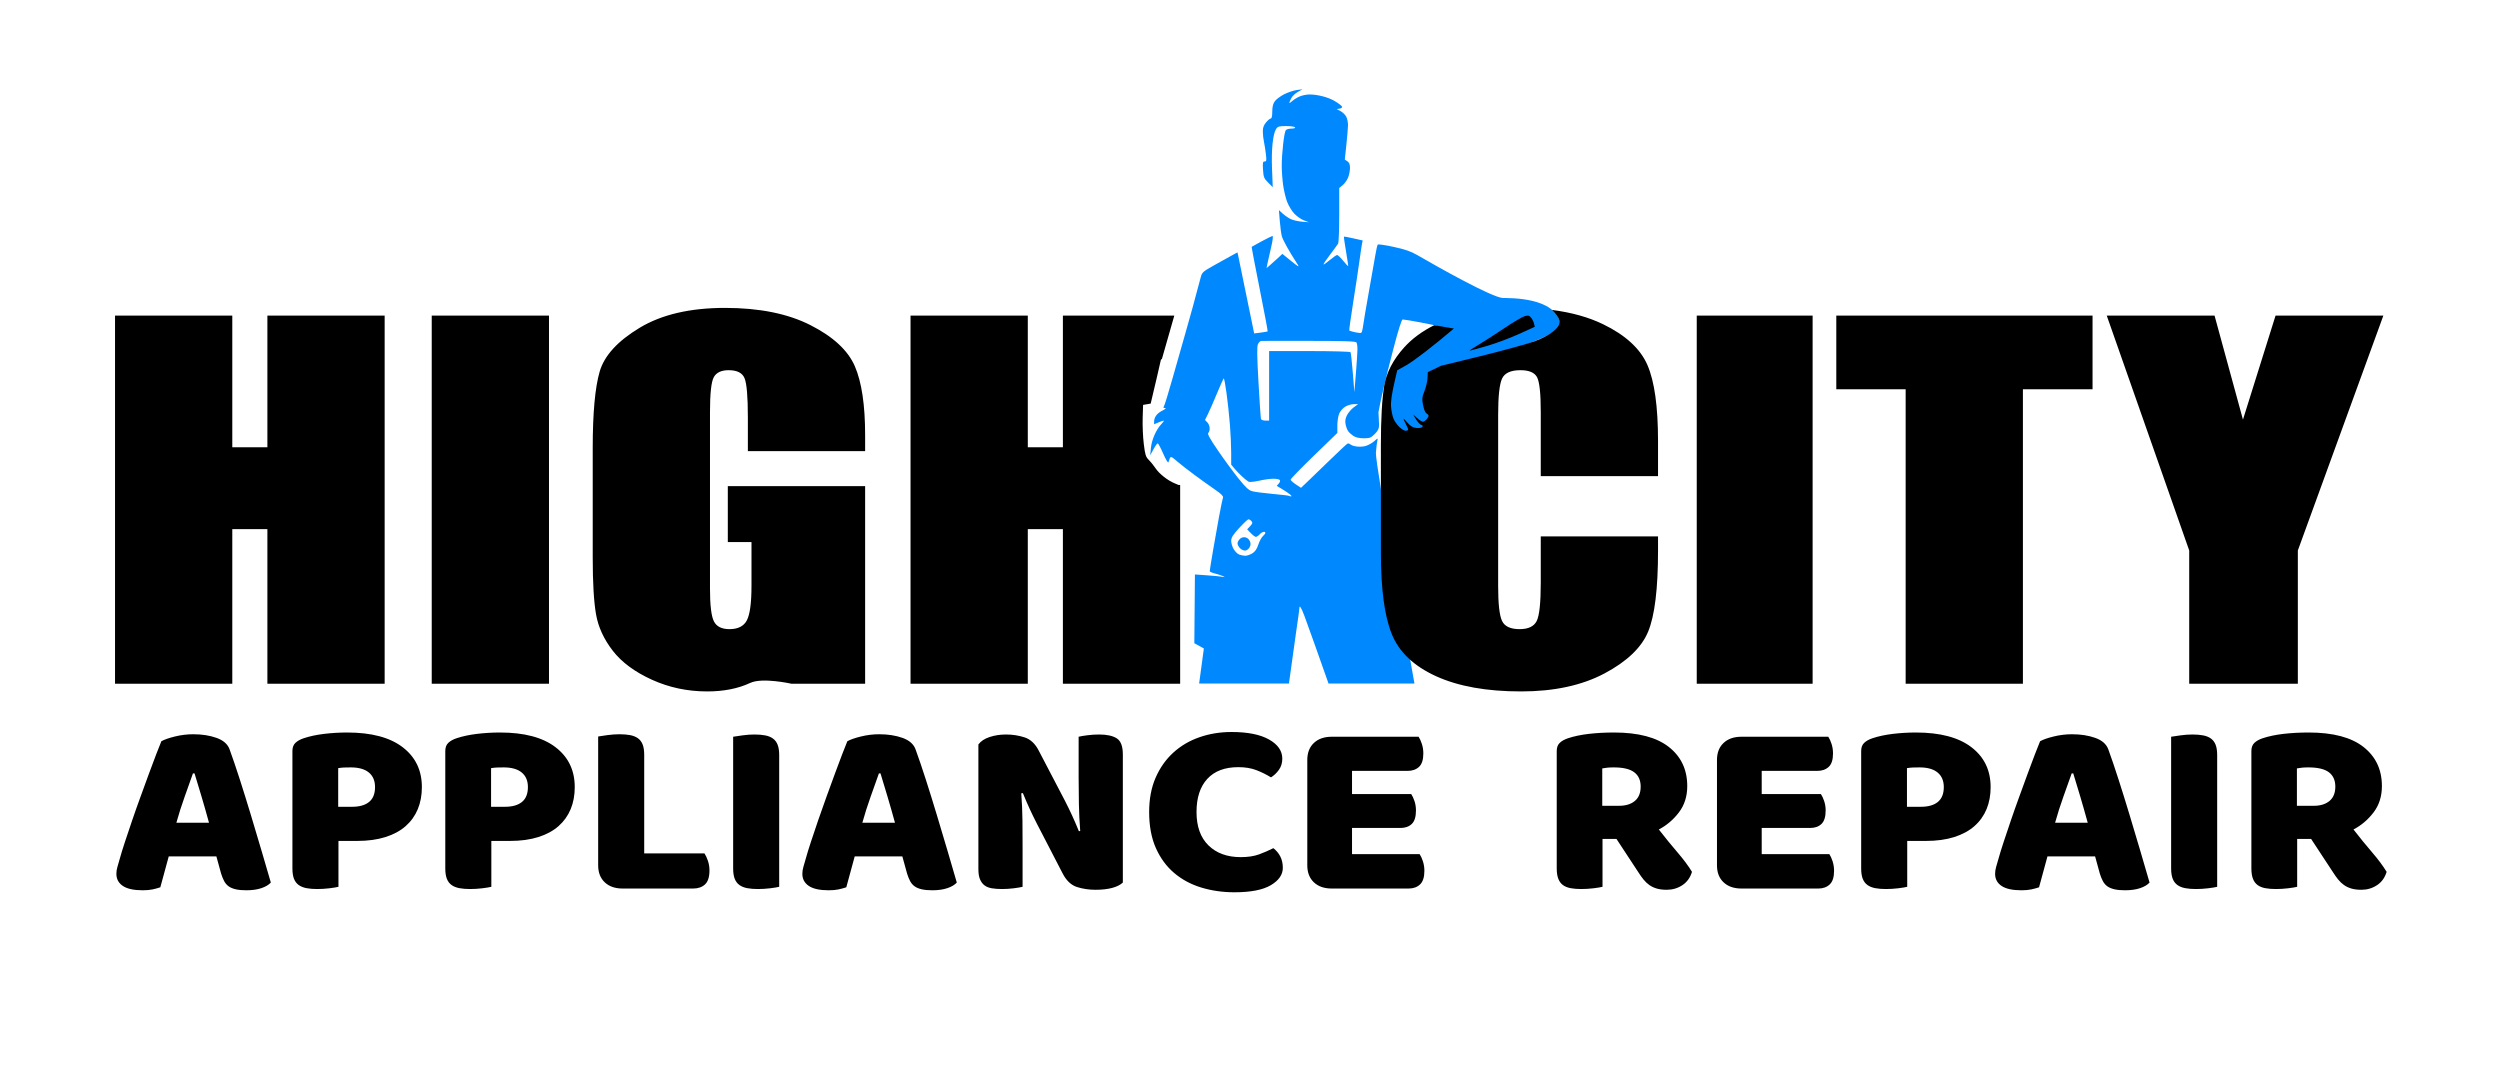 <?xml version="1.0" encoding="UTF-8" standalone="no"?>
<!DOCTYPE svg PUBLIC "-//W3C//DTD SVG 1.1//EN" "http://www.w3.org/Graphics/SVG/1.1/DTD/svg11.dtd">
<svg width="100%" height="100%" viewBox="0 0 934 398" version="1.1" xmlns="http://www.w3.org/2000/svg" xmlns:xlink="http://www.w3.org/1999/xlink" xml:space="preserve" xmlns:serif="http://www.serif.com/" style="fill-rule:evenodd;clip-rule:evenodd;stroke-linejoin:round;stroke-miterlimit:2;">
    <g transform="matrix(0.512,0,0,0.485,-191.741,-1535.7)">
        <path d="M492.248,3737.37C494.424,3736.09 497.72,3734.87 502.136,3733.72C506.552,3732.57 511,3731.99 515.48,3731.99C521.88,3731.99 527.544,3732.92 532.472,3734.78C537.4,3736.63 540.568,3739.54 541.976,3743.51C544.28,3750.17 546.776,3757.91 549.464,3766.74C552.152,3775.58 554.84,3784.7 557.528,3794.1C560.216,3803.51 562.84,3812.79 565.4,3821.94C567.96,3831.1 570.2,3839.19 572.12,3846.23C570.584,3848.02 568.28,3849.46 565.208,3850.55C562.136,3851.64 558.488,3852.18 554.264,3852.18C551.192,3852.18 548.6,3851.93 546.488,3851.42C544.376,3850.9 542.648,3850.14 541.304,3849.11C539.96,3848.09 538.872,3846.74 538.04,3845.08C537.208,3843.42 536.472,3841.5 535.832,3839.32L532.376,3826.07L497.624,3826.07C496.6,3829.91 495.576,3833.88 494.552,3837.98C493.528,3842.07 492.504,3846.04 491.48,3849.88C489.688,3850.52 487.8,3851.06 485.816,3851.51C483.832,3851.96 481.432,3852.18 478.616,3852.18C472.088,3852.18 467.256,3851.06 464.12,3848.82C460.984,3846.58 459.416,3843.48 459.416,3839.51C459.416,3837.72 459.672,3835.93 460.184,3834.14C460.696,3832.34 461.272,3830.23 461.912,3827.8C462.808,3824.34 464.056,3820.06 465.656,3814.94C467.256,3809.82 469.016,3804.28 470.936,3798.33C472.856,3792.38 474.904,3786.26 477.08,3779.99C479.256,3773.72 481.304,3767.8 483.224,3762.23C485.144,3756.66 486.904,3751.7 488.504,3747.35C490.104,3743 491.352,3739.67 492.248,3737.37ZM515.288,3762.14C513.496,3767.51 511.48,3773.5 509.24,3780.09C507,3786.68 504.984,3793.37 503.192,3800.15L527,3800.15C525.208,3793.24 523.384,3786.49 521.528,3779.9C519.672,3773.3 517.976,3767.38 516.44,3762.14L515.288,3762.14ZM621.464,3849.5C620.056,3849.88 617.848,3850.26 614.84,3850.65C611.832,3851.03 608.856,3851.22 605.912,3851.22C602.968,3851.22 600.376,3851 598.136,3850.55C595.896,3850.1 594.008,3849.3 592.472,3848.15C590.936,3847 589.784,3845.4 589.016,3843.35C588.248,3841.3 587.864,3838.62 587.864,3835.29L587.864,3744.86C587.864,3742.17 588.6,3740.09 590.072,3738.62C591.544,3737.14 593.56,3735.96 596.12,3735.06C600.472,3733.53 605.432,3732.41 611,3731.7C616.568,3731 622.168,3730.65 627.8,3730.65C645.464,3730.65 658.968,3734.42 668.312,3741.98C677.656,3749.53 682.328,3759.77 682.328,3772.7C682.328,3778.97 681.336,3784.63 679.352,3789.69C677.368,3794.74 674.424,3799.1 670.52,3802.74C666.616,3806.39 661.688,3809.21 655.736,3811.19C649.784,3813.18 642.904,3814.17 635.096,3814.17L621.464,3814.17L621.464,3849.5ZM631.448,3787.86C636.824,3787.86 640.952,3786.62 643.832,3784.12C646.712,3781.62 648.152,3777.82 648.152,3772.7C648.152,3767.83 646.648,3764.09 643.64,3761.46C640.632,3758.84 636.248,3757.53 630.488,3757.53C628.44,3757.53 626.744,3757.56 625.4,3757.62C624.056,3757.69 622.68,3757.85 621.272,3758.1L621.272,3787.86L631.448,3787.86ZM733.016,3849.5C731.608,3849.88 729.4,3850.26 726.392,3850.65C723.384,3851.03 720.408,3851.22 717.464,3851.22C714.52,3851.22 711.928,3851 709.688,3850.55C707.448,3850.1 705.56,3849.3 704.024,3848.15C702.488,3847 701.336,3845.4 700.568,3843.35C699.8,3841.3 699.416,3838.62 699.416,3835.29L699.416,3744.86C699.416,3742.17 700.152,3740.09 701.624,3738.62C703.096,3737.14 705.112,3735.96 707.672,3735.06C712.024,3733.53 716.984,3732.41 722.552,3731.7C728.12,3731 733.72,3730.65 739.352,3730.65C757.016,3730.65 770.52,3734.42 779.864,3741.98C789.208,3749.53 793.88,3759.77 793.88,3772.7C793.88,3778.97 792.888,3784.63 790.904,3789.69C788.92,3794.74 785.976,3799.1 782.072,3802.74C778.168,3806.39 773.24,3809.21 767.288,3811.19C761.336,3813.18 754.456,3814.17 746.648,3814.17L733.016,3814.17L733.016,3849.5ZM743,3787.86C748.376,3787.86 752.504,3786.62 755.384,3784.12C758.264,3781.62 759.704,3777.82 759.704,3772.7C759.704,3767.83 758.2,3764.09 755.192,3761.46C752.184,3758.84 747.8,3757.53 742.04,3757.53C739.992,3757.53 738.296,3757.56 736.952,3757.62C735.608,3757.69 734.232,3757.85 732.824,3758.1L732.824,3787.86L743,3787.86ZM828.824,3850.84C823.32,3850.84 818.968,3849.24 815.768,3846.04C812.568,3842.84 810.968,3838.49 810.968,3832.98L810.968,3733.72C812.376,3733.46 814.616,3733.11 817.688,3732.66C820.76,3732.22 823.704,3731.99 826.52,3731.99C829.464,3731.99 832.056,3732.22 834.296,3732.66C836.536,3733.11 838.424,3733.91 839.96,3735.06C841.496,3736.22 842.648,3737.82 843.416,3739.86C844.184,3741.91 844.568,3744.6 844.568,3747.93L844.568,3823.77L888.536,3823.77C889.432,3825.18 890.264,3827.06 891.032,3829.43C891.8,3831.8 892.184,3834.26 892.184,3836.82C892.184,3841.94 891.096,3845.56 888.92,3847.67C886.744,3849.78 883.864,3850.84 880.28,3850.84L828.824,3850.84ZM943.064,3849.5C941.656,3849.88 939.448,3850.26 936.44,3850.65C933.432,3851.03 930.456,3851.22 927.512,3851.22C924.568,3851.22 921.976,3851 919.736,3850.55C917.496,3850.1 915.608,3849.3 914.072,3848.15C912.536,3847 911.384,3845.4 910.616,3843.35C909.848,3841.3 909.464,3838.62 909.464,3835.29L909.464,3733.91C910.872,3733.66 913.112,3733.3 916.184,3732.86C919.256,3732.41 922.2,3732.18 925.016,3732.18C927.96,3732.18 930.552,3732.41 932.792,3732.86C935.032,3733.3 936.92,3734.1 938.456,3735.26C939.992,3736.41 941.144,3738.01 941.912,3740.06C942.68,3742.1 943.064,3744.79 943.064,3748.12L943.064,3849.5ZM992.792,3737.37C994.968,3736.09 998.264,3734.87 1002.68,3733.72C1007.1,3732.57 1011.54,3731.99 1016.02,3731.99C1022.42,3731.99 1028.09,3732.92 1033.02,3734.78C1037.94,3736.63 1041.11,3739.54 1042.52,3743.51C1044.82,3750.17 1047.32,3757.91 1050.01,3766.74C1052.7,3775.58 1055.38,3784.7 1058.07,3794.1C1060.76,3803.51 1063.38,3812.79 1065.94,3821.94C1068.5,3831.1 1070.74,3839.19 1072.66,3846.23C1071.13,3848.02 1068.82,3849.46 1065.75,3850.55C1062.68,3851.64 1059.03,3852.18 1054.81,3852.18C1051.74,3852.18 1049.14,3851.93 1047.03,3851.42C1044.92,3850.9 1043.19,3850.14 1041.85,3849.11C1040.5,3848.09 1039.42,3846.74 1038.58,3845.08C1037.75,3843.42 1037.02,3841.5 1036.38,3839.32L1032.92,3826.07L998.168,3826.07C997.144,3829.91 996.12,3833.88 995.096,3837.98C994.072,3842.07 993.048,3846.04 992.024,3849.88C990.232,3850.52 988.344,3851.06 986.36,3851.51C984.376,3851.96 981.976,3852.18 979.16,3852.18C972.632,3852.18 967.8,3851.06 964.664,3848.82C961.528,3846.58 959.96,3843.48 959.96,3839.51C959.96,3837.72 960.216,3835.93 960.728,3834.14C961.24,3832.34 961.816,3830.23 962.456,3827.8C963.352,3824.34 964.6,3820.06 966.2,3814.94C967.8,3809.82 969.56,3804.28 971.48,3798.33C973.4,3792.38 975.448,3786.26 977.624,3779.99C979.8,3773.72 981.848,3767.8 983.768,3762.23C985.688,3756.66 987.448,3751.7 989.048,3747.35C990.648,3743 991.896,3739.67 992.792,3737.37ZM1015.83,3762.14C1014.04,3767.51 1012.02,3773.5 1009.78,3780.09C1007.54,3786.68 1005.53,3793.37 1003.74,3800.15L1027.54,3800.15C1025.75,3793.24 1023.93,3786.49 1022.07,3779.9C1020.22,3773.3 1018.52,3767.38 1016.98,3762.14L1015.83,3762.14ZM1193.82,3846.23C1192.02,3848.02 1189.43,3849.4 1186.04,3850.36C1182.65,3851.32 1178.58,3851.8 1173.85,3851.8C1169.11,3851.8 1164.63,3851.1 1160.41,3849.69C1156.18,3848.28 1152.73,3844.89 1150.04,3839.51L1131.03,3800.73C1129.11,3796.76 1127.38,3793.02 1125.85,3789.5C1124.31,3785.98 1122.65,3781.91 1120.86,3777.3L1119.7,3777.5C1120.22,3784.41 1120.5,3791.45 1120.57,3798.62C1120.63,3805.78 1120.66,3812.82 1120.66,3819.74L1120.66,3849.5C1119.26,3849.88 1117.11,3850.26 1114.23,3850.65C1111.35,3851.03 1108.5,3851.22 1105.69,3851.22C1102.87,3851.22 1100.38,3851.03 1098.2,3850.65C1096.02,3850.26 1094.23,3849.5 1092.82,3848.34C1091.42,3847.19 1090.33,3845.62 1089.56,3843.64C1088.79,3841.66 1088.41,3839.06 1088.41,3835.86L1088.41,3739.86C1090.2,3737.3 1092.95,3735.38 1096.66,3734.1C1100.38,3732.82 1104.34,3732.18 1108.57,3732.18C1113.3,3732.18 1117.82,3732.92 1122.1,3734.39C1126.39,3735.86 1129.82,3739.22 1132.38,3744.47L1151.58,3783.26C1153.5,3787.22 1155.22,3790.97 1156.76,3794.49C1158.3,3798.01 1159.96,3802.07 1161.75,3806.68L1162.71,3806.49C1162.2,3799.58 1161.88,3792.66 1161.75,3785.75C1161.62,3778.84 1161.56,3771.93 1161.56,3765.02L1161.56,3733.91C1162.97,3733.53 1165.11,3733.14 1167.99,3732.76C1170.87,3732.38 1173.72,3732.18 1176.54,3732.18C1182.17,3732.18 1186.46,3733.18 1189.4,3735.16C1192.34,3737.14 1193.82,3741.27 1193.82,3747.54L1193.82,3846.23ZM1278.1,3757.34C1268.25,3757.34 1260.7,3760.34 1255.45,3766.36C1250.2,3772.38 1247.58,3780.89 1247.58,3791.9C1247.58,3803.03 1250.49,3811.61 1256.31,3817.62C1262.14,3823.64 1269.98,3826.65 1279.83,3826.65C1285.08,3826.65 1289.53,3825.94 1293.18,3824.54C1296.82,3823.13 1300.31,3821.53 1303.64,3819.74C1305.82,3821.53 1307.51,3823.67 1308.73,3826.17C1309.94,3828.66 1310.55,3831.58 1310.55,3834.9C1310.55,3840.15 1307.64,3844.6 1301.82,3848.25C1295.99,3851.9 1287.13,3853.72 1275.22,3853.72C1266.65,3853.72 1258.58,3852.5 1251.03,3850.07C1243.48,3847.64 1236.89,3843.9 1231.26,3838.84C1225.62,3833.78 1221.18,3827.38 1217.91,3819.64C1214.65,3811.9 1213.02,3802.65 1213.02,3791.9C1213.02,3781.91 1214.58,3773.11 1217.72,3765.5C1220.86,3757.88 1225.14,3751.45 1230.58,3746.2C1236.02,3740.95 1242.39,3736.98 1249.69,3734.3C1256.98,3731.61 1264.79,3730.26 1273.11,3730.26C1284.89,3730.26 1294.01,3732.18 1300.47,3736.02C1306.94,3739.86 1310.17,3744.79 1310.17,3750.81C1310.17,3754.14 1309.34,3757.02 1307.67,3759.45C1306.01,3761.88 1304.09,3763.8 1301.91,3765.21C1298.58,3763.03 1295.03,3761.18 1291.26,3759.64C1287.48,3758.1 1283.1,3757.34 1278.1,3757.34ZM1328.41,3751.77C1328.41,3746.26 1330.01,3741.91 1333.21,3738.71C1336.41,3735.51 1340.76,3733.91 1346.26,3733.91L1409.62,3733.91C1410.52,3735.32 1411.32,3737.18 1412.02,3739.48C1412.73,3741.78 1413.08,3744.22 1413.08,3746.78C1413.08,3751.64 1412.02,3755.1 1409.91,3757.14C1407.8,3759.19 1405.02,3760.22 1401.56,3760.22L1361.05,3760.22L1361.05,3778.07L1404.25,3778.07C1405.14,3779.48 1405.94,3781.3 1406.65,3783.54C1407.35,3785.78 1407.7,3788.18 1407.7,3790.74C1407.7,3795.61 1406.68,3799.06 1404.63,3801.11C1402.58,3803.16 1399.83,3804.18 1396.38,3804.18L1361.05,3804.18L1361.05,3824.34L1410.39,3824.34C1411.29,3825.75 1412.09,3827.61 1412.79,3829.91C1413.5,3832.22 1413.85,3834.65 1413.85,3837.21C1413.85,3842.07 1412.79,3845.56 1410.68,3847.67C1408.57,3849.78 1405.78,3850.84 1402.33,3850.84L1346.26,3850.84C1340.76,3850.84 1336.41,3849.24 1333.21,3846.04C1330.01,3842.84 1328.41,3838.49 1328.41,3832.98L1328.41,3751.77ZM1543.83,3812.63L1543.83,3849.5C1542.42,3849.88 1540.22,3850.26 1537.21,3850.65C1534.2,3851.03 1531.22,3851.22 1528.28,3851.22C1525.34,3851.22 1522.74,3851 1520.5,3850.55C1518.26,3850.1 1516.41,3849.3 1514.94,3848.15C1513.46,3847 1512.34,3845.4 1511.58,3843.35C1510.81,3841.3 1510.42,3838.62 1510.42,3835.29L1510.42,3744.86C1510.42,3742.17 1511.16,3740.09 1512.63,3738.62C1514.1,3737.14 1516.12,3735.96 1518.68,3735.06C1523.03,3733.53 1528.09,3732.41 1533.85,3731.7C1539.61,3731 1545.75,3730.65 1552.28,3730.65C1569.94,3730.65 1583.26,3734.36 1592.22,3741.78C1601.18,3749.21 1605.66,3759.26 1605.66,3771.93C1605.66,3779.86 1603.61,3786.65 1599.51,3792.28C1595.42,3797.91 1590.55,3802.26 1584.92,3805.34C1589.53,3811.61 1594.07,3817.5 1598.55,3823C1603.03,3828.5 1606.55,3833.5 1609.11,3837.98C1607.83,3842.46 1605.5,3845.88 1602.1,3848.25C1598.71,3850.62 1594.9,3851.8 1590.68,3851.8C1587.86,3851.8 1585.43,3851.48 1583.38,3850.84C1581.34,3850.2 1579.54,3849.3 1578.01,3848.15C1576.47,3847 1575.06,3845.59 1573.78,3843.93C1572.5,3842.26 1571.29,3840.47 1570.14,3838.55L1554.01,3812.63L1543.83,3812.63ZM1555.93,3787.1C1560.79,3787.1 1564.63,3785.85 1567.45,3783.35C1570.26,3780.86 1571.67,3777.18 1571.67,3772.31C1571.67,3767.45 1570.1,3763.77 1566.97,3761.27C1563.83,3758.78 1558.87,3757.53 1552.09,3757.53C1550.17,3757.53 1548.63,3757.59 1547.48,3757.72C1546.33,3757.85 1545.05,3758.04 1543.64,3758.3L1543.64,3787.1L1555.93,3787.1ZM1627.35,3751.77C1627.35,3746.26 1628.95,3741.91 1632.15,3738.71C1635.35,3735.51 1639.7,3733.91 1645.21,3733.91L1708.57,3733.91C1709.46,3735.32 1710.26,3737.18 1710.97,3739.48C1711.67,3741.78 1712.02,3744.22 1712.02,3746.78C1712.02,3751.64 1710.97,3755.1 1708.86,3757.14C1706.74,3759.19 1703.96,3760.22 1700.5,3760.22L1659.99,3760.22L1659.99,3778.07L1703.19,3778.07C1704.09,3779.48 1704.89,3781.3 1705.59,3783.54C1706.3,3785.78 1706.65,3788.18 1706.65,3790.74C1706.65,3795.61 1705.62,3799.06 1703.58,3801.11C1701.53,3803.16 1698.78,3804.18 1695.32,3804.18L1659.99,3804.18L1659.99,3824.34L1709.34,3824.34C1710.23,3825.75 1711.03,3827.61 1711.74,3829.91C1712.44,3832.22 1712.79,3834.65 1712.79,3837.21C1712.79,3842.07 1711.74,3845.56 1709.62,3847.67C1707.51,3849.78 1704.73,3850.84 1701.27,3850.84L1645.21,3850.84C1639.7,3850.84 1635.35,3849.24 1632.15,3846.04C1628.95,3842.84 1627.35,3838.49 1627.35,3832.98L1627.35,3751.77ZM1766.17,3849.5C1764.76,3849.88 1762.55,3850.26 1759.54,3850.65C1756.54,3851.03 1753.56,3851.22 1750.62,3851.22C1747.67,3851.22 1745.08,3851 1742.84,3850.55C1740.6,3850.1 1738.71,3849.3 1737.18,3848.15C1735.64,3847 1734.49,3845.4 1733.72,3843.35C1732.95,3841.3 1732.57,3838.62 1732.57,3835.29L1732.57,3744.86C1732.57,3742.17 1733.3,3740.09 1734.78,3738.62C1736.25,3737.14 1738.26,3735.96 1740.82,3735.06C1745.18,3733.53 1750.14,3732.41 1755.7,3731.7C1761.27,3731 1766.87,3730.65 1772.5,3730.65C1790.17,3730.65 1803.67,3734.42 1813.02,3741.98C1822.36,3749.53 1827.03,3759.77 1827.03,3772.7C1827.03,3778.97 1826.04,3784.63 1824.06,3789.69C1822.07,3794.74 1819.13,3799.1 1815.22,3802.74C1811.32,3806.39 1806.39,3809.21 1800.44,3811.19C1794.49,3813.18 1787.61,3814.17 1779.8,3814.17L1766.17,3814.17L1766.17,3849.5ZM1776.15,3787.86C1781.53,3787.86 1785.66,3786.62 1788.54,3784.12C1791.42,3781.62 1792.86,3777.82 1792.86,3772.7C1792.86,3767.83 1791.35,3764.09 1788.34,3761.46C1785.34,3758.84 1780.95,3757.53 1775.19,3757.53C1773.14,3757.53 1771.45,3757.56 1770.1,3757.62C1768.76,3757.69 1767.38,3757.85 1765.98,3758.1L1765.98,3787.86L1776.15,3787.86ZM1863.13,3737.37C1865.3,3736.09 1868.6,3734.87 1873.02,3733.72C1877.43,3732.57 1881.88,3731.99 1886.36,3731.99C1892.76,3731.99 1898.42,3732.92 1903.35,3734.78C1908.28,3736.63 1911.45,3739.54 1912.86,3743.51C1915.16,3750.17 1917.66,3757.91 1920.34,3766.74C1923.03,3775.58 1925.72,3784.7 1928.41,3794.1C1931.1,3803.51 1933.72,3812.79 1936.28,3821.94C1938.84,3831.1 1941.08,3839.19 1943,3846.23C1941.46,3848.02 1939.16,3849.46 1936.09,3850.55C1933.02,3851.64 1929.37,3852.18 1925.14,3852.18C1922.07,3852.18 1919.48,3851.93 1917.37,3851.42C1915.26,3850.9 1913.53,3850.14 1912.18,3849.11C1910.84,3848.09 1909.75,3846.74 1908.92,3845.08C1908.09,3843.42 1907.35,3841.5 1906.71,3839.32L1903.26,3826.07L1868.5,3826.07C1867.48,3829.91 1866.46,3833.88 1865.43,3837.98C1864.41,3842.07 1863.38,3846.04 1862.36,3849.88C1860.57,3850.52 1858.68,3851.06 1856.7,3851.51C1854.71,3851.96 1852.31,3852.18 1849.5,3852.18C1842.97,3852.18 1838.14,3851.06 1835,3848.82C1831.86,3846.58 1830.3,3843.48 1830.3,3839.51C1830.3,3837.72 1830.55,3835.93 1831.06,3834.14C1831.58,3832.34 1832.15,3830.23 1832.79,3827.8C1833.69,3824.34 1834.94,3820.06 1836.54,3814.94C1838.14,3809.82 1839.9,3804.28 1841.82,3798.33C1843.74,3792.38 1845.78,3786.26 1847.96,3779.99C1850.14,3773.72 1852.18,3767.8 1854.1,3762.23C1856.02,3756.66 1857.78,3751.7 1859.38,3747.35C1860.98,3743 1862.23,3739.67 1863.13,3737.37ZM1886.17,3762.14C1884.38,3767.51 1882.36,3773.5 1880.12,3780.09C1877.88,3786.68 1875.86,3793.37 1874.07,3800.15L1897.88,3800.15C1896.09,3793.24 1894.26,3786.49 1892.41,3779.9C1890.55,3773.3 1888.86,3767.38 1887.32,3762.14L1886.17,3762.14ZM1992.34,3849.5C1990.94,3849.88 1988.73,3850.26 1985.72,3850.65C1982.71,3851.03 1979.74,3851.22 1976.79,3851.22C1973.85,3851.22 1971.26,3851 1969.02,3850.55C1966.78,3850.1 1964.89,3849.3 1963.35,3848.15C1961.82,3847 1960.66,3845.4 1959.9,3843.35C1959.13,3841.3 1958.74,3838.62 1958.74,3835.29L1958.74,3733.91C1960.15,3733.66 1962.39,3733.3 1965.46,3732.86C1968.54,3732.41 1971.48,3732.18 1974.3,3732.18C1977.24,3732.18 1979.83,3732.41 1982.07,3732.86C1984.31,3733.3 1986.2,3734.1 1987.74,3735.26C1989.27,3736.41 1990.42,3738.01 1991.19,3740.06C1991.96,3742.1 1992.34,3744.79 1992.34,3748.12L1992.34,3849.5ZM2050.71,3812.63L2050.71,3849.5C2049.3,3849.88 2047.1,3850.26 2044.09,3850.65C2041.08,3851.03 2038.1,3851.22 2035.16,3851.22C2032.22,3851.22 2029.62,3851 2027.38,3850.55C2025.14,3850.1 2023.29,3849.3 2021.82,3848.15C2020.34,3847 2019.22,3845.4 2018.46,3843.35C2017.69,3841.3 2017.3,3838.62 2017.3,3835.29L2017.3,3744.86C2017.3,3742.17 2018.04,3740.09 2019.51,3738.62C2020.98,3737.14 2023,3735.96 2025.56,3735.06C2029.91,3733.53 2034.97,3732.41 2040.73,3731.7C2046.49,3731 2052.63,3730.65 2059.16,3730.65C2076.82,3730.65 2090.14,3734.36 2099.1,3741.78C2108.06,3749.21 2112.54,3759.26 2112.54,3771.93C2112.54,3779.86 2110.49,3786.65 2106.39,3792.28C2102.3,3797.91 2097.43,3802.26 2091.8,3805.34C2096.41,3811.61 2100.95,3817.5 2105.43,3823C2109.91,3828.5 2113.43,3833.5 2115.99,3837.98C2114.71,3842.46 2112.38,3845.88 2108.98,3848.25C2105.59,3850.62 2101.78,3851.8 2097.56,3851.8C2094.74,3851.8 2092.31,3851.48 2090.26,3850.84C2088.22,3850.2 2086.42,3849.3 2084.89,3848.15C2083.35,3847 2081.94,3845.59 2080.66,3843.93C2079.38,3842.26 2078.17,3840.47 2077.02,3838.55L2060.89,3812.63L2050.71,3812.63ZM2062.81,3787.1C2067.67,3787.1 2071.51,3785.85 2074.33,3783.35C2077.14,3780.86 2078.55,3777.18 2078.55,3772.31C2078.55,3767.45 2076.98,3763.77 2073.85,3761.27C2070.71,3758.78 2065.75,3757.53 2058.97,3757.53C2057.05,3757.53 2055.51,3757.59 2054.36,3757.72C2053.21,3757.85 2051.93,3758.04 2050.52,3758.3L2050.52,3787.1L2062.81,3787.1Z"/>
    </g>
    <g transform="matrix(0.414,0,0,0.422,-61.414,-36.431)">
        <path d="M1230.46,691.445L1234.72,660.431L1226.12,655.775L1226.66,594.904L1237.57,595.657C1243.57,596.071 1249.78,596.654 1251.37,596.952C1253.92,597.431 1253.99,597.365 1251.98,596.394C1250.73,595.788 1247.52,594.751 1244.85,594.089C1242.19,593.427 1240.01,592.511 1240.01,592.052C1240.01,590.509 1245.5,558.972 1248.45,543.598C1250.05,535.215 1251.65,527.622 1252.01,526.726C1252.43,525.634 1250.28,523.495 1245.47,520.243C1232.14,511.225 1217.8,500.774 1211.21,495.275C1204.27,489.481 1204.74,489.462 1202.75,495.613C1202.44,496.552 1200.4,493.226 1198.1,488.059C1195.85,482.981 1193.58,478.827 1193.07,478.827C1192.57,478.827 1190.83,481.219 1189.22,484.142L1186.3,489.458L1186.95,482.845C1187.67,475.609 1191.7,466.602 1196.39,461.761C1198.03,460.068 1199.01,458.683 1198.55,458.683C1198.1,458.683 1195.95,459.413 1193.78,460.305L1189.82,461.927L1189.82,459.798C1189.82,455.72 1192.34,452.296 1197.06,449.972C1200.02,448.511 1201,447.606 1199.66,447.562C1198.13,447.512 1197.84,447.101 1198.64,446.094C1199.25,445.325 1202.71,434.372 1206.32,421.754C1209.93,409.136 1214.83,392.266 1217.21,384.265C1220.94,371.743 1227.99,346.583 1231.94,331.669C1233.02,327.6 1233.99,326.717 1242.55,321.977C1247.74,319.109 1254.92,315.188 1258.51,313.264L1265.03,309.764L1265.64,312.323C1266.13,314.361 1276.76,365.165 1279.48,378.416L1280.11,381.519L1286.01,380.782C1289.25,380.377 1292.08,379.894 1292.3,379.708C1292.52,379.523 1289.29,362.658 1285.12,342.23C1280.96,321.802 1277.7,304.98 1277.88,304.847C1278.06,304.715 1282.12,302.512 1286.9,299.953C1291.69,297.393 1296.11,295.299 1296.73,295.299C1297.37,295.299 1296.77,299.757 1295.33,305.65C1293.94,311.343 1292.47,317.72 1292.06,319.819L1291.31,323.637L1293.88,321.536C1295.3,320.381 1298.51,317.558 1301.02,315.263L1305.58,311.09L1313.57,317.45C1320.04,322.608 1321.13,323.178 1319.34,320.465C1311.86,309.159 1305.99,298.832 1305.07,295.374C1304.49,293.178 1303.66,287.101 1303.23,281.87L1302.45,272.358L1305.73,275.307C1307.53,276.93 1310.73,279.112 1312.84,280.157C1314.95,281.202 1319.57,282.289 1323.1,282.571L1329.53,283.085L1324.97,281.404C1322.46,280.48 1318.56,277.786 1316.3,275.418C1314.03,273.049 1311.12,268.328 1309.83,264.927C1308.53,261.525 1306.91,254.845 1306.24,250.082C1305.56,245.318 1305.01,237.661 1305.01,233.065C1305.01,221.996 1307.18,203.341 1308.67,201.58C1309.32,200.808 1311.62,200.177 1313.77,200.177C1316.1,200.177 1317.4,199.721 1316.99,199.058C1316.6,198.443 1312.99,197.939 1308.96,197.939C1302.63,197.939 1301.42,198.279 1299.96,200.459C1297,204.895 1295.55,218.705 1296.24,235.904L1296.9,252.047L1292.74,247.971C1288.97,244.272 1288.54,243.218 1288.11,236.584C1287.7,230.285 1287.91,229.273 1289.57,229.273C1291.24,229.273 1291.39,228.428 1290.72,222.839C1290.3,219.3 1289.51,214.39 1288.96,211.928C1288.41,209.466 1287.95,205.35 1287.93,202.781C1287.91,199.363 1288.7,197.188 1290.86,194.668C1292.48,192.774 1294.41,191.225 1295.13,191.225C1295.98,191.225 1296.46,189.016 1296.46,185.152C1296.46,180.811 1297.12,178.178 1298.79,175.92C1300.07,174.182 1303.92,171.389 1307.34,169.713C1310.77,168.037 1315.88,166.376 1318.7,166.022L1323.83,165.379L1319.57,167.687C1317.23,168.957 1314.54,171.474 1313.59,173.281C1312.63,175.087 1311.86,176.93 1311.86,177.376C1311.86,177.822 1313.02,177.115 1314.44,175.806C1315.86,174.498 1318.92,172.647 1321.24,171.695C1323.57,170.742 1327.45,169.963 1329.88,169.963C1337.63,169.963 1347.12,172.425 1353.16,176.001C1356.39,177.911 1359.22,180.065 1359.46,180.787C1359.69,181.509 1358.7,182.279 1357.25,182.498L1354.62,182.896L1358.08,184.727C1359.99,185.734 1362.3,187.936 1363.22,189.62C1364.13,191.305 1364.85,194.747 1364.8,197.27C1364.75,199.792 1364.08,207.647 1363.31,214.726L1361.91,227.595L1364.25,229.13C1365.95,230.243 1366.6,231.87 1366.6,235.041C1366.6,237.448 1365.82,241.289 1364.87,243.578C1363.91,245.866 1361.73,248.866 1360.02,250.245L1356.9,252.751L1356.9,276.543C1356.9,289.628 1356.44,301.09 1355.87,302.013C1355.31,302.937 1352.1,307.252 1348.75,311.603C1345.39,315.954 1342.65,319.903 1342.65,320.38C1342.65,320.856 1345.16,319.185 1348.22,316.665C1351.29,314.146 1354.34,312.085 1354.99,312.085C1355.64,312.085 1358.08,314.364 1360.41,317.149C1362.74,319.935 1364.77,322.075 1364.93,321.905C1365.1,321.736 1364.23,315.869 1363.01,308.868C1361.8,301.867 1360.95,296.001 1361.13,295.832C1361.32,295.663 1365.2,296.354 1369.76,297.368L1378.06,299.211L1377.46,302.011C1377.14,303.551 1376.06,310.602 1375.08,317.68C1374.1,324.759 1371.54,341.345 1369.4,354.54C1367.26,367.735 1365.71,378.733 1365.96,378.98C1366.21,379.226 1368.55,379.897 1371.14,380.47C1373.74,381.042 1376.28,381.261 1376.79,380.955C1377.29,380.649 1378.05,377.744 1378.47,374.498C1378.89,371.253 1381.22,357.771 1383.65,344.538C1386.09,331.305 1388.71,316.701 1389.48,312.085C1390.26,307.469 1391.23,303.312 1391.64,302.847C1392.05,302.383 1398.51,303.306 1406.01,304.899C1416.16,307.057 1421.52,308.869 1427.04,312.004C1445.47,322.466 1494.75,349.777 1504.6,350.134C1509.94,350.327 1552.34,349.026 1556.43,373.182C1558.68,386.496 1452.4,412.862 1452.4,412.862C1455.83,441.736 1426.91,473.467 1424.72,474.88C1413.86,481.89 1384.02,428.601 1408.35,412.349C1408.92,411.973 1445.76,375.077 1445.76,375.077C1442.34,373.799 1416.44,369.158 1414.16,369.158C1413.17,369.158 1410.3,378.061 1405.6,395.736C1399.02,420.482 1394.11,440.948 1392.29,451.289C1392.29,451.289 1392.83,460.497 1392.83,462.713C1392.83,465.802 1391.92,467.628 1388.95,470.546C1385.5,473.928 1384.39,474.35 1378.97,474.344C1374.96,474.339 1371.77,473.627 1369.67,472.266C1367.91,471.128 1365.77,469.217 1364.92,468.02C1364.06,466.823 1363.02,464.044 1362.6,461.844C1362.05,458.985 1362.43,456.7 1363.93,453.833C1365.09,451.627 1367.8,448.542 1369.96,446.979L1373.88,444.136L1369.95,444.14C1367.8,444.142 1364.33,445.161 1362.25,446.403C1360.18,447.645 1357.74,450.397 1356.84,452.518C1355.93,454.639 1355.19,459.353 1355.19,462.995L1355.19,469.615L1334.09,489.69C1322.49,500.732 1313,510.291 1313,510.934C1313,511.576 1315.11,513.474 1317.69,515.15L1322.38,518.197L1327.02,513.9C1329.58,511.536 1338.79,502.803 1347.5,494.494C1356.2,486.185 1363.82,479.213 1364.43,479.001C1365.04,478.789 1366.16,479.122 1366.92,479.74C1369.45,481.791 1376.58,482.447 1381.06,481.041C1383.46,480.291 1386.89,478.352 1388.69,476.734C1391.55,474.157 1391.88,474.07 1391.34,476.03C1390.99,477.261 1390.38,482.296 1389.98,487.22C1389.24,496.201 1424.76,691.445 1424.76,691.445L1347.22,691.445C1340.6,672.863 1327.89,637.875 1325.46,631.581C1322.68,624.349 1320.98,621.653 1320.98,624.469C1320.98,625.421 1319.69,634.586 1318.13,644.836L1311.5,691.445L1230.46,691.445ZM1278.37,576.271C1280.91,574.753 1282.51,572.504 1283.84,568.574C1284.87,565.52 1286.72,562.128 1287.95,561.037C1289.18,559.946 1290.19,558.628 1290.19,558.108C1290.19,556.37 1287.14,557.136 1285.05,559.4C1283.92,560.631 1282.39,561.639 1281.67,561.639C1280.94,561.639 1278.88,560.131 1277.08,558.289L1273.81,554.939L1276.46,552.167C1278.66,549.867 1278.87,549.103 1277.67,547.683C1276.87,546.742 1275.64,546.022 1274.93,546.083C1274.23,546.144 1270.44,549.648 1266.52,553.869C1260.8,560.03 1259.39,562.27 1259.4,565.228C1259.4,567.254 1260.43,570.567 1261.68,572.588C1262.94,574.61 1265.12,576.718 1266.53,577.273C1267.93,577.828 1270.37,578.313 1271.94,578.349C1273.51,578.386 1276.4,577.451 1278.37,576.271ZM1267.45,571.779C1266.15,570.51 1265.1,568.543 1265.1,567.407C1265.1,566.272 1266.1,564.449 1267.33,563.358C1270.2,560.808 1274.55,561.792 1276.21,565.369C1277.11,567.324 1277.08,568.745 1276.09,570.711C1275.34,572.184 1273.62,573.546 1272.27,573.737C1270.9,573.93 1268.75,573.054 1267.45,571.779ZM1293.61,458.684L1293.61,397.135L1330.04,397.135C1350.25,397.135 1366.74,397.581 1367.09,398.136C1367.44,398.687 1368.36,406.871 1369.13,416.321L1370.54,433.505L1371.89,417.278C1372.63,408.353 1373.28,398.785 1373.32,396.016C1373.37,393.246 1372.99,390.342 1372.49,389.562C1371.78,388.461 1362.29,388.138 1330.02,388.116C1307.17,388.1 1287.66,388.108 1286.66,388.134C1285.66,388.161 1284.26,389.445 1283.55,390.99C1282.56,393.123 1282.67,401.258 1284.03,424.842C1285.01,441.916 1286.01,456.515 1286.26,457.285C1286.5,458.054 1288.25,458.684 1290.15,458.684L1293.61,458.684ZM1312.21,523.833C1310.84,522.776 1307.64,520.683 1305.11,519.181L1300.49,516.45L1302.29,514.495C1303.28,513.42 1303.76,512.005 1303.35,511.351C1302.93,510.696 1300.29,510.161 1297.47,510.161C1294.65,510.161 1288.8,510.952 1284.47,511.92C1280,512.916 1275.89,513.28 1274.99,512.759C1272.37,511.261 1265.9,505.343 1262.53,501.375L1259.39,497.68L1259.38,486.854C1259.37,480.901 1258.86,469.986 1258.26,462.6C1256.69,443.292 1253.51,420.343 1252.56,421.405C1252.12,421.905 1249.31,428.105 1246.32,435.183C1243.33,442.261 1239.73,450.319 1238.32,453.088L1235.75,458.124L1237.88,460.278C1240.24,462.673 1240.7,467.63 1238.73,469.561C1237.78,470.487 1240.06,474.561 1247.41,485.129C1252.89,493.002 1261.19,504.111 1265.87,509.815C1272.71,518.154 1275.19,520.399 1278.57,521.27C1280.88,521.866 1289.18,522.921 1297.02,523.614C1304.85,524.308 1311.48,525.089 1311.75,525.352C1312.02,525.614 1312.79,525.811 1313.47,525.791C1314.15,525.771 1313.58,524.889 1312.21,523.833Z" style="fill:rgb(0,137,255);"/>
    </g>
    <g transform="matrix(1.703,0,0,0.604,-889.555,-4.888)">
        <path d="M841.299,211.303C836.7,222.289 832.567,231.313 830.825,234.06L828.866,237.151L828.446,242.239C827.639,252.016 827.415,256.371 827.526,260.12C827.587,262.197 827.807,265.191 828.014,266.773C828.221,268.355 828.805,270.779 829.312,272.16C829.819,273.54 830.469,274.615 830.758,274.548C831.046,274.481 831.273,274.118 831.262,273.742C831.251,273.366 831.018,271.842 830.745,270.356C830.472,268.87 830.242,267.416 830.233,267.123C830.225,266.831 830.621,267.918 831.115,269.539C831.785,271.743 832.275,272.564 833.055,272.791C833.672,272.971 834.205,272.738 834.361,272.221C834.542,271.617 834.473,271.221 834.136,270.944C833.868,270.724 833.351,269.155 832.987,267.459L832.324,264.375L833.239,266.712C833.742,267.998 834.328,269.009 834.541,268.959C834.947,268.865 835.773,266.26 835.741,265.174C835.731,264.826 835.518,264.189 835.269,263.759C834.997,263.29 834.699,261.225 834.525,258.615C834.279,254.908 834.326,253.614 834.84,249.988C835.172,247.642 835.473,244.044 835.509,241.994L835.575,238.265L837.04,236.281L838.504,234.297C838.504,234.297 854.563,223.639 858.915,219.246C862.131,216 864.737,210.829 864.457,206.68C864.309,204.482 863.666,202.096 862.82,199.804C867.115,201.346 870.856,204.3 874.043,208.665C878.972,215.415 882.211,223.829 883.759,233.907C885.307,243.985 886.081,259.665 886.081,280.946L886.081,302.602L860.355,302.602L860.355,262.946C860.355,251.415 860.08,244.219 859.53,241.36C858.981,238.501 857.769,237.071 855.895,237.071C853.776,237.071 852.432,238.805 851.862,242.274C851.291,245.743 851.006,253.243 851.006,264.774L851.006,370.524C851.006,381.586 851.291,388.805 851.862,392.18C852.432,395.555 853.715,397.243 855.711,397.243C857.626,397.243 858.879,395.555 859.469,392.18C860.06,388.805 860.355,380.883 860.355,368.415L860.355,339.868L886.081,339.868L886.081,348.727C886.081,372.258 885.357,388.946 883.911,398.79C882.465,408.633 879.267,417.258 874.318,424.665C869.368,432.071 863.268,435.774 856.017,435.774C848.481,435.774 842.268,432.633 837.38,426.352C832.492,420.071 829.253,411.376 827.664,400.266C826.076,389.157 825.281,372.446 825.281,350.133L825.281,283.618C825.281,267.211 825.526,254.907 826.014,246.704C826.503,238.501 827.96,230.602 830.383,223.008C832.109,217.603 834.309,213.017 836.984,209.25L841.299,211.303ZM848.535,222.106C846.645,223.651 844.959,224.948 844.787,224.988C844.615,225.028 845.423,223.482 846.583,221.554C847.743,219.625 850.331,214.936 852.335,211.133C854.339,207.33 856.387,203.933 856.886,203.583C857.632,203.061 857.878,203.259 858.267,204.694C858.527,205.654 858.807,207.298 858.888,208.347L859.037,210.255L855.503,214.776C853.56,217.263 850.424,220.562 848.535,222.106ZM781.246,308.128L781.246,430.993L755.521,430.993L755.521,335.368L747.822,335.368L747.822,430.993L722.097,430.993L722.097,203.321L747.822,203.321L747.822,284.743L755.521,284.743L755.521,203.321L779.96,203.321L777.255,230.002L777.019,230.639C776.78,233.71 776.45,237.78 776.088,242.1L774.778,257.733L773.114,258.542L773.021,266.747C772.971,271.26 773.081,278.446 773.267,282.717C773.559,289.428 773.705,290.756 774.342,292.493C774.748,293.598 775.422,295.947 775.84,297.714C776.662,301.185 778.468,305.205 780.036,307.052L780.934,308.11L781.145,308.037C781.145,308.037 781.18,308.068 781.246,308.128ZM606.73,203.321L606.73,430.993L581.005,430.993L581.005,335.368L573.306,335.368L573.306,430.993L547.581,430.993L547.581,203.321L573.306,203.321L573.306,284.743L581.005,284.743L581.005,203.321L606.73,203.321ZM642.782,203.321L642.782,430.993L617.057,430.993L617.057,203.321L642.782,203.321ZM712.136,287.133L686.411,287.133L686.411,266.461C686.411,253.43 686.167,245.274 685.678,241.993C685.189,238.711 684.028,237.071 682.195,237.071C680.606,237.071 679.527,238.477 678.956,241.29C678.386,244.102 678.101,251.321 678.101,262.946L678.101,372.211C678.101,382.43 678.386,389.157 678.956,392.391C679.527,395.626 680.667,397.243 682.378,397.243C684.252,397.243 685.525,395.415 686.197,391.758C686.87,388.102 687.206,380.977 687.206,370.383L687.206,343.383L682.012,343.383L682.012,308.79L712.136,308.79L712.136,430.993L695.944,430.993C695.944,430.993 689.599,426.985 686.931,430.501C684.262,434.016 681.115,435.774 677.49,435.774C673.172,435.774 669.129,433.36 665.361,428.532C661.592,423.704 658.731,417.727 656.775,410.602C654.82,403.477 653.598,396.001 653.109,388.172C652.62,380.344 652.376,368.602 652.376,352.946L652.376,285.305C652.376,263.555 652.885,247.758 653.903,237.915C654.922,228.071 657.845,219.047 662.672,210.844C667.499,202.641 673.742,198.54 681.401,198.54C688.937,198.54 695.19,202.102 700.16,209.227C705.13,216.352 708.368,224.813 709.876,234.61C711.383,244.407 712.136,258.633 712.136,277.29L712.136,287.133ZM919.994,203.321L919.994,430.993L894.574,430.993L894.574,203.321L919.994,203.321ZM981.404,203.321L981.404,248.883L966.128,248.883L966.128,430.993L940.403,430.993L940.403,248.883L925.188,248.883L925.188,203.321L981.404,203.321ZM1045.2,203.321L1026.44,348.586L1026.44,430.993L1002.61,430.993L1002.61,348.586L984.521,203.321L1008.17,203.321L1014.4,267.647L1021.55,203.321L1045.2,203.321Z"/>
    </g>
</svg>
